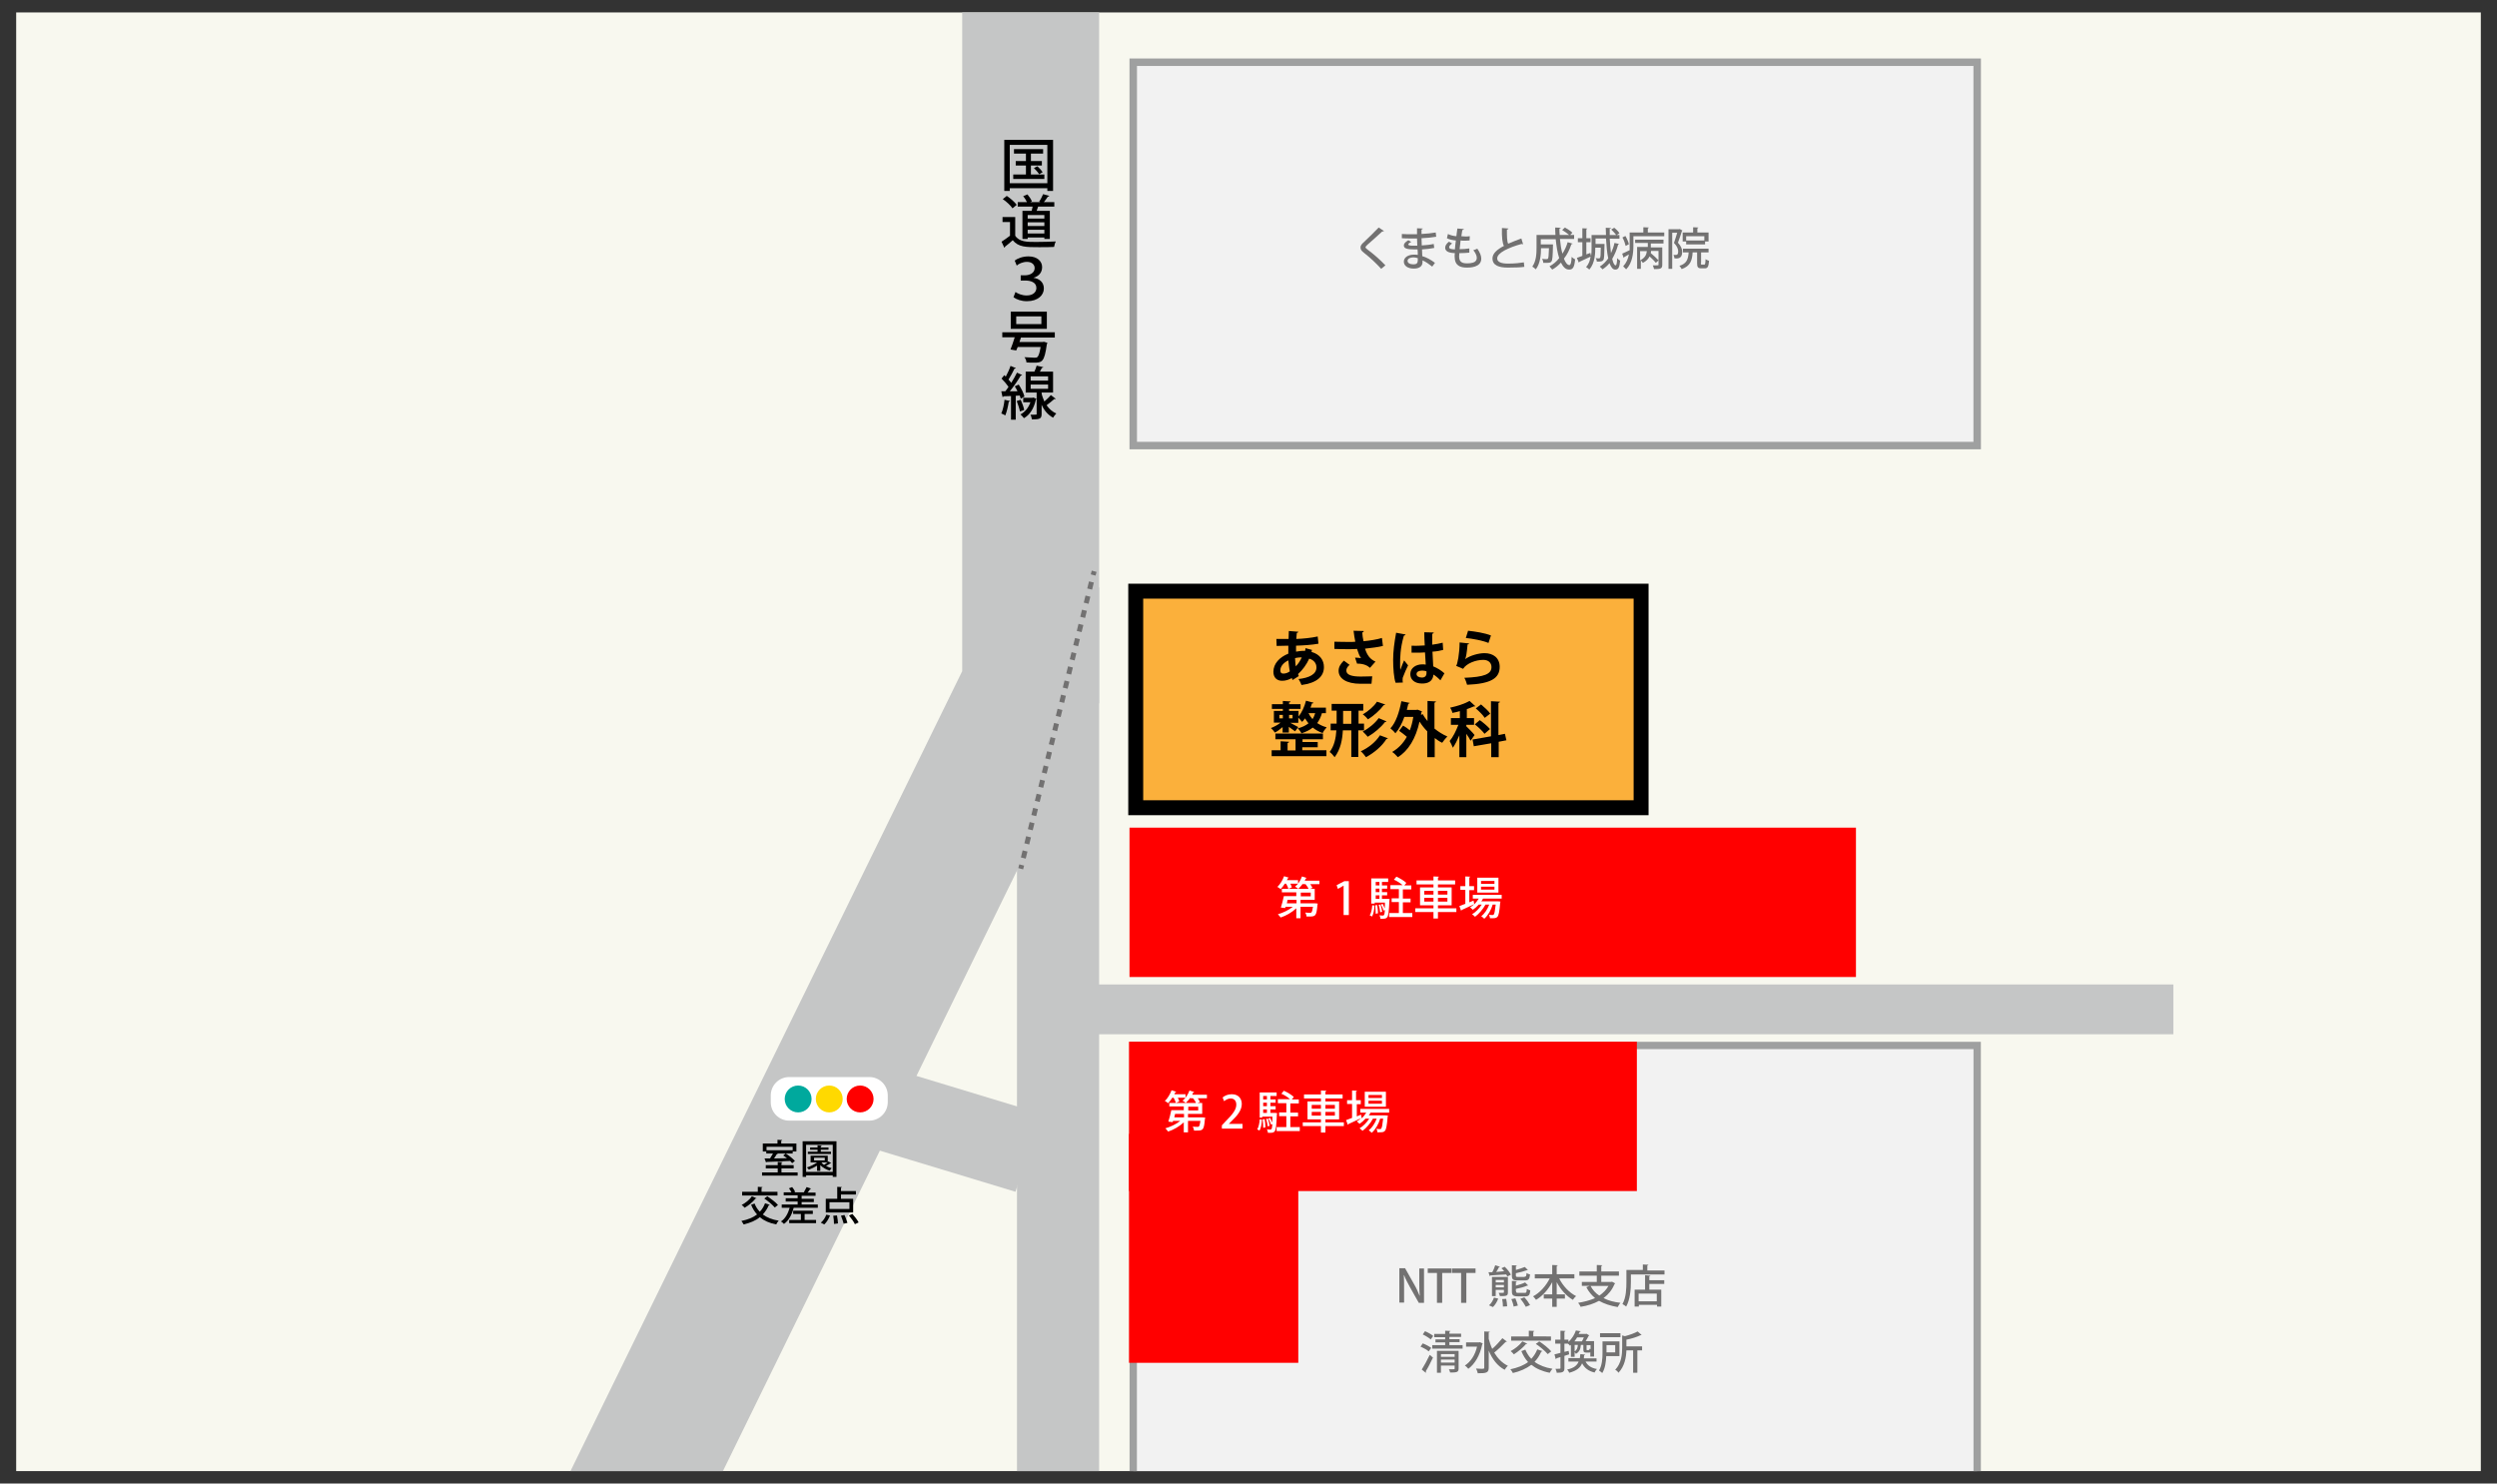 <?xml version="1.0" encoding="utf-8"?>
<!-- Generator: Adobe Illustrator 21.1.0, SVG Export Plug-In . SVG Version: 6.00 Build 0)  -->
<svg version="1.1" id="レイヤー_1" xmlns="http://www.w3.org/2000/svg" xmlns:xlink="http://www.w3.org/1999/xlink" x="0px"
	 y="0px" viewBox="0 0 1003 596" style="enable-background:new 0 0 1003 596;" xml:space="preserve">
<rect x="0" y="0" width="1003" height="596" fill="#333333" stroke="none"/>
<style type="text/css">
	.st0{clip-path:url(#SVGID_2_);fill:none;stroke:#C5C6C6;stroke-width:55;stroke-miterlimit:10;}
	.st1{clip-path:url(#SVGID_2_);fill:none;stroke:#C5C6C6;stroke-width:33;stroke-miterlimit:10;}
	.st2{clip-path:url(#SVGID_2_);fill:#FBB03B;stroke:#000000;stroke-width:6;stroke-miterlimit:10;}
	.st3{clip-path:url(#SVGID_2_);fill:#FF0000;stroke:#FF0000;stroke-width:6;stroke-miterlimit:10;}
	.st4{clip-path:url(#SVGID_2_);}
	.st5{fill:#F2F2F2;stroke:#9FA0A0;stroke-width:3;stroke-miterlimit:10;}
	.st6{fill:#727171;}
	.st7{clip-path:url(#SVGID_2_);fill:#F2F2F2;stroke:#9FA0A0;stroke-width:2.948;stroke-miterlimit:10;}
	.st8{fill:#FFFFFF;}
	.st9{fill:#00A99D;}
	.st10{fill:#FFD900;}
	.st11{fill:#FF0000;}
	.st12{fill:none;stroke:#727171;stroke-width:2;stroke-miterlimit:10;}
	.st13{fill:none;stroke:#727171;stroke-width:2;stroke-miterlimit:10;stroke-dasharray:2.929,2.929;}
	.st14{clip-path:url(#SVGID_2_);fill:none;stroke:#C5C6C6;stroke-width:20;stroke-miterlimit:10;}
</style>
<g>
	<defs>
		<rect id="SVGID_1_" x="6.5" y="5" width="990" height="586"/>
	</defs>
	<use xlink:href="#SVGID_1_"  style="overflow:visible;fill:#F8F8EF;"/>
	<clipPath id="SVGID_2_">
		<use xlink:href="#SVGID_1_"  style="overflow:visible;"/>
	</clipPath>
	<polyline class="st0" points="414,-19.5 414,276 249,613 	"/>
	<line class="st1" x1="340.8" y1="441.2" x2="412.7" y2="463"/>
	<rect x="456.2" y="237.5" class="st2" width="203" height="87"/>
	<rect x="456.7" y="335.5" class="st3" width="285.8" height="54"/>
	<g class="st4">
		<rect x="455.2" y="25" class="st5" width="339" height="154"/>
		<g>
			<path class="st6" d="M554.8,108c-1.7-1.9-4.4-4.5-7-6.5c-1-0.8-1.3-1.3-1.3-2.1c0-0.6,0.3-1.1,0.9-1.7c1.7-1.6,4.9-4.7,6.4-6.3
				l2.1,1.4c-0.1,0.1-0.2,0.2-0.5,0.2c-0.1,0-0.1,0-0.2,0c-1.7,1.6-4.4,4-5.9,5.3c-0.4,0.4-0.8,0.8-0.8,1c0,0.3,0.4,0.7,1,1.1
				c2.3,1.7,4.8,3.9,7,6.2L554.8,108z"/>
			<path class="st6" d="M563.1,94c1.1,0.1,2.7,0.1,4,0.1c0.7,0,1.4,0,2.1,0c0-0.8,0-1.8,0-2.4l2.3,0.1c0,0.2-0.2,0.3-0.5,0.4
				c0,0.5,0,1.2,0,1.8c2-0.1,3.9-0.3,5.7-0.6l0.2,1.7c-1.7,0.3-3.7,0.5-5.9,0.6l0.1,2.9c1.7-0.1,3.5-0.3,4.8-0.6l0.2,1.6
				c-1.4,0.3-3.2,0.5-4.9,0.6c0,1,0.1,2,0.1,2.7c1.7,0.5,3.4,1.4,5.1,2.7l-1.1,1.5c-1.4-1.1-2.7-2-3.9-2.5v0.7
				c0,1.6-1.2,2.6-3.5,2.6c-2.4,0-4-1.1-4-2.8c0-1.8,1.9-2.8,4-2.8c0.5,0,1.1,0,1.6,0.1c0-0.6,0-1.4-0.1-2.2c-0.4,0-0.8,0-1.1,0
				c-3.2,0-4.4-0.4-4.4-1.6c0-0.7,0.5-1.3,1.8-2.1l1.2,0.7c-1.1,0.5-1.2,0.8-1.2,1c0,0.4,0.7,0.5,2.1,0.5c0.5,0,1,0,1.5,0
				c0-1-0.1-2-0.1-2.9c-0.7,0-1.4,0-2.1,0c-1.2,0-2.9,0-4-0.1V94z M569.5,103.7c-0.6-0.2-1.3-0.3-1.8-0.3c-1.2,0-2.3,0.5-2.3,1.4
				c0,0.9,1,1.4,2.4,1.4c1.2,0,1.7-0.5,1.7-1.6V103.7z"/>
			<path class="st6" d="M590.2,101.5c-1.1,0.1-2.6,0.2-4,0.2c-0.1,0.9-0.1,1-0.1,1.3c0,2.4,1.4,2.8,3.3,2.8c0.8,0,1.6-0.1,2.3-0.3
				c1-0.3,1.5-1,1.5-1.9c0-0.9-0.5-2-1.4-3.1c0.5-0.1,1.2-0.4,1.6-0.6c1.1,1.5,1.6,2.9,1.6,4c0,3.6-4.7,3.6-5.7,3.6
				c-2.7,0-5-0.7-5-4.5c0-0.4,0-0.9,0.1-1.3c-1.3-0.1-3.9-0.2-3.9-2.2c0-0.8,0.5-1.6,1.5-2.4l1.3,0.7c-0.7,0.5-1.2,1-1.2,1.5
				c0,0.8,1.2,0.8,2.3,0.9c0.1-1.1,0.2-2.4,0.4-3.6c-1.2-0.1-2.7-0.4-3.6-0.9l0.4-1.7c1,0.5,2.2,0.8,3.4,0.9
				c0.1-1.1,0.3-2.2,0.4-3.1L588,92c0,0.2-0.3,0.4-0.6,0.4c-0.1,0.7-0.3,1.6-0.4,2.5c0.5,0,1,0.1,1.6,0.1c0.6,0,1.3,0,1.8-0.1
				l-0.1,1.7c-0.5,0-1.2,0.1-1.8,0.1c-0.6,0-1.3,0-1.8-0.1c-0.1,1.2-0.3,2.4-0.4,3.5c1.3,0,2.7-0.1,3.9-0.3L590.2,101.5z"/>
			<path class="st6" d="M611.8,98.1c-0.1,0-0.1,0-0.2,0c-0.1,0-0.3,0-0.4-0.1c-5.4,1.5-9.8,3.6-9.8,5.8c0,1.5,1.7,2.1,4.4,2.1
				c2.7,0,5.1-0.3,6.3-0.5l0.2,1.8c-1.3,0.2-3.6,0.3-6.6,0.3c-3.5,0-6.2-0.8-6.2-3.7c0-1.9,1.8-3.6,4.6-5c-0.6-1.2-0.9-3.3-0.8-7.2
				l2.6,0.2c0,0.2-0.2,0.4-0.6,0.4c0,2.8,0,4.7,0.5,5.7c1.6-0.7,3.4-1.4,5.3-2.1L611.8,98.1z"/>
			<path class="st6" d="M626.6,96c0.2,2.1,0.5,4.2,1,5.9c0.9-1.4,1.6-2.9,2.1-4.6l2,0.6c-0.1,0.1-0.2,0.2-0.5,0.2
				c-0.7,2.2-1.7,4.2-3,5.8c0.6,1.6,1.4,2.6,2.2,2.6c0.5,0,0.8-1,0.9-3.3c0.4,0.4,1,0.8,1.4,1c-0.3,3.2-0.9,4.1-2.4,4.1
				c-1.4,0-2.4-1-3.3-2.8c-1,1.1-2.2,2.1-3.5,2.8c-0.3-0.4-0.8-1-1.1-1.3c1.5-0.8,2.8-1.9,3.9-3.3c-0.7-2.1-1.1-4.8-1.4-7.6h-6v2.1
				h3.6l0.4,0l0.9,0c0,0.1,0,0.4,0,0.5c-0.1,4.2-0.2,5.8-0.6,6.3c-0.3,0.5-0.7,0.6-2.3,0.6c-0.3,0-0.7,0-1,0c0-0.5-0.2-1.2-0.5-1.6
				c0.8,0.1,1.5,0.1,1.8,0.1c0.3,0,0.4,0,0.6-0.2c0.2-0.3,0.3-1.4,0.4-4.2h-3.2c0,2.6-0.3,6.2-2.1,8.5c-0.3-0.3-1-0.9-1.4-1.1
				c1.6-2.2,1.7-5.3,1.7-7.6v-5.1h7.6c-0.1-1-0.1-2-0.1-3l2.2,0.1c0,0.2-0.1,0.3-0.5,0.3c0,0.9,0,1.7,0.1,2.6h3.8
				c-0.7-0.6-1.8-1.4-2.8-2l1.1-1c1,0.6,2.4,1.4,3,2.1l-0.9,0.9h1.6V96H626.6z"/>
			<path class="st6" d="M646.6,95.8c0.1,2.1,0.3,4.1,0.5,5.9c0.6-1.3,1.1-2.6,1.4-4.1l1.9,0.4c-0.1,0.1-0.2,0.2-0.4,0.2
				c-0.6,2.2-1.4,4.1-2.4,5.8c0.4,1.6,0.8,2.6,1.4,2.6c0.3,0,0.5-0.9,0.6-2.9c0.3,0.4,0.8,0.8,1.2,1c-0.3,2.8-0.7,3.6-2,3.6
				c-1,0-1.7-1-2.3-2.6c-0.8,1-1.7,1.8-2.8,2.5c-0.2-0.3-0.8-0.8-1.1-1.1c1.3-0.8,2.4-1.9,3.4-3.3c-0.5-2.2-0.7-5-0.9-8h-4.2V98h2.8
				l0.8,0v0.5c-0.1,4-0.1,5.5-0.5,6c-0.4,0.5-0.8,0.6-2.6,0.6c0-0.5-0.2-1-0.4-1.4c0.6,0.1,1,0.1,1.3,0.1c0.2,0,0.3-0.1,0.4-0.2
				c0.2-0.3,0.3-1.3,0.3-4.1h-2.2c0,2.1-0.1,6.2-2.4,8.8c-0.3-0.3-0.9-0.8-1.3-1c1.1-1.2,1.6-2.7,1.8-4.2c-1.7,0.8-3.4,1.6-4.5,2.1
				c0,0.2-0.1,0.3-0.2,0.3l-0.8-1.9c0.6-0.2,1.4-0.5,2.2-0.8v-5.5h-1.8v-1.6h1.8v-4l2,0.1c0,0.1-0.1,0.2-0.4,0.3v3.6h1.7v1.6h-1.7
				v4.9l1.6-0.6l0.3,1.3c0.2-1.1,0.2-2.1,0.2-3.1v-5.4h5.8c0-1-0.1-1.9-0.1-2.9l2.1,0.1c0,0.2-0.2,0.3-0.5,0.3c0,0.8,0,1.7,0,2.5
				h2.6c-0.4-0.6-1.3-1.5-2-2.2l1.2-0.7c0.8,0.6,1.7,1.5,2.1,2.2l-1.1,0.7h1.1v1.5H646.6z"/>
			<path class="st6" d="M661.8,93.4h6.7v1.5h-12.4v3.9c0,2.9-0.4,6.9-2.9,9.4c-0.3-0.3-0.9-0.9-1.2-1.2c1.3-1.4,2-3.1,2.3-4.8
				c-0.7,0.4-1.4,0.8-1.9,1.1c0,0.2-0.1,0.3-0.2,0.3l-0.6-1.7c0.8-0.3,1.9-0.9,3-1.4c0-0.6,0-1.2,0-1.7v-5.4h5.5v-2.1l2.2,0.1
				c0,0.2-0.1,0.3-0.4,0.3V93.4z M652.9,94.8c0.6,1,1.2,2.4,1.4,3.3l-1.3,0.7c-0.2-0.9-0.7-2.4-1.3-3.4L652.9,94.8z M656.8,97.8
				v-1.5h11.4v1.5h-5.1v1.6h4.6v7c0,1.6-0.8,1.7-3.3,1.7c-0.1-0.4-0.3-1.1-0.5-1.5c0.5,0,1,0,1.4,0c0.8,0,0.9,0,0.9-0.3v-5.5h-3
				c0,0.3-0.1,0.6-0.1,0.9c1.1,0.9,2.4,2.1,3.1,2.9l-1.1,1c-0.5-0.7-1.5-1.7-2.5-2.6c-0.5,1-1.3,1.9-2.7,2.6c-0.2-0.3-0.5-0.7-0.8-1
				v3.4h-1.5v-8.8h4.3v-1.6H656.8z M658.8,100.9v3.7c2-1,2.6-2.4,2.7-3.7H658.8z"/>
			<path class="st6" d="M674.7,92l1.1,0.6c0,0.1-0.1,0.2-0.2,0.2c-0.4,1.4-1.1,3.3-1.6,4.7c1.3,1.4,1.7,2.6,1.7,3.7
				c0,2.8-1.8,2.7-3.1,2.6c0-0.4-0.2-1-0.4-1.4c0.4,0,0.7,0,1,0c0.5,0,0.9-0.2,0.9-1.4c0-0.9-0.4-2.1-1.7-3.4
				c0.5-1.3,0.9-2.9,1.3-4.1h-2v14.5h-1.5V92.1h4.2L674.7,92z M683.2,105.7c0,0.5,0.1,0.6,0.4,0.6h1c0.3,0,0.4-0.3,0.5-2.2
				c0.3,0.3,1,0.5,1.4,0.7c-0.2,2.4-0.6,3-1.7,3h-1.4c-1.4,0-1.7-0.5-1.7-2.1v-4.3h-1.8c-0.2,3.2-0.9,5.5-4.4,6.7
				c-0.2-0.4-0.6-1-0.9-1.3c2.9-0.9,3.5-2.6,3.7-5.4H676v-1.5h10.3v1.5h-3V105.7z M675.8,93.4h4.3v-2.1l2.1,0.1
				c0,0.1-0.1,0.3-0.4,0.3v1.7h4.5V97h-1.4v1.2h-7.6V97h-1.4V93.4z M684.6,96.6v-1.7h-7.3v1.7H684.6z"/>
		</g>
	</g>
	<g class="st4">
		<path d="M527,261.1c-0.1,0.3-0.1,0.5-0.2,0.8c3.5,1,5,3.4,5,6.1c0,3.8-2.9,6.4-9,7.2c-0.2-0.6-0.8-1.8-1.2-2.4
			c4.3-0.5,7.2-1.9,7.2-4.7c0-0.8-0.3-2.7-2.9-3.5c-1.1,2.4-2.7,4.6-4.5,6.2c0.1,0.3,0.2,0.6,0.3,0.8l-2.5,1.6
			c-0.1-0.2-0.2-0.5-0.3-0.8c-1.2,0.7-2.5,1.1-3.9,1.1c-2.1,0-3.5-1.3-3.5-3.6c0-3.3,2.5-5.9,6-7.3c0-1,0-2.1,0-3.2
			c-1.8,0-3.7,0.1-4.7,0.1l-0.1-2.8c1.1,0,3.1,0,4.9,0c0-1,0.1-2.2,0.1-3.2l3.8,0.3c0,0.2-0.2,0.4-0.6,0.5c-0.1,0.7-0.1,1.6-0.2,2.4
			c2.6-0.1,5.9-0.4,8.6-1l0.3,2.9c-2.6,0.5-6.1,0.7-9,0.8c0,0.8,0,1.7,0,2.4c1-0.2,2.5-0.4,3.6-0.3c0.1-0.4,0.2-0.7,0.2-1.1
			L527,261.1z M518.1,269.7c-0.3-1.3-0.4-2.8-0.6-4.4c-1.9,0.9-3.2,2.4-3.2,4c0,1.4,1,1.3,1.3,1.3
			C516.4,270.6,517.3,270.3,518.1,269.7z M522.9,264.1c-0.3,0-1.6,0-2.7,0.3c0.1,1.2,0.1,2.3,0.3,3.3
			C521.5,266.7,522.3,265.4,522.9,264.1z"/>
		<path d="M555.5,259.5c-1.9,0.5-4.7,0.8-7.2,1.1c0.9,2.7,2,4.2,4.2,5.2l-2.2,2.5c-0.9-0.8-2.3-1.7-5.2-1.7l-0.8-2.4
			c0.8,0,1.8,0.1,2.4,0.2c-0.6-0.8-1.1-2.1-1.6-3.7c-0.9,0.1-1.9,0.1-3.2,0.1c-1.4,0-4.3,0-5.9-0.1l0-2.9c1.4,0,3.1,0.1,6,0.1
			c0.8,0,1.7,0,2.4-0.1c-0.3-1.3-0.5-2.9-0.7-4.4l4.1,0.1c0,0.3-0.2,0.5-0.6,0.6c0.1,1.2,0.2,2.3,0.5,3.5c2.4-0.2,5.5-0.7,7.4-1.3
			L555.5,259.5z M550.9,274.7c-1.2,0-2.6,0-4.4,0c-5.8,0-8.8-2.2-8.8-5.2c0-1.5,0.7-2.7,2.1-4.1l2.3,1.7c-0.9,0.8-1.3,1.5-1.3,2.3
			c0,1.8,2.4,2.4,5.8,2.4c1.9,0,3.3-0.1,4.6-0.1L550.9,274.7z"/>
		<path d="M560.6,274.3c-0.7-1.8-1-5.9-1-9.2c0-3.5,0.5-7.1,1.2-10.9l3.8,0.7c0,0.2-0.4,0.4-0.7,0.5c-1.5,5.2-1.5,8.9-1.5,11.7
			c0,0.8,0,1.6,0.1,2c0.3-0.9,1.1-2.9,1.5-3.8l1.6,2c-0.6,1.2-1.5,3.2-2,4.6c-0.2,0.4-0.2,0.8-0.2,1.3c0,0.3,0,0.6,0.1,1
			L560.6,274.3z M567,259.4c1.8,0.1,3.5,0,5.3-0.1c-0.1-1.9-0.2-3.5-0.2-5.3l3.8,0.1c0,0.2-0.2,0.5-0.6,0.5l0,4.4
			c1.6-0.2,3-0.5,4.2-0.8l0.2,2.9c-1.1,0.3-2.6,0.6-4.3,0.7c0.1,2.2,0.2,4.4,0.3,5.9c1.7,0.7,3.3,1.7,4.5,2.8l-1.6,2.8
			c-0.8-0.8-1.8-1.7-2.8-2.3c-0.3,3-2.5,3.6-4.6,3.6c-3,0-4.7-1.6-4.7-3.8c0-2.5,2.3-3.9,4.8-3.9c0.5,0,0.9,0,1.4,0.1
			c-0.1-1.3-0.2-3.2-0.3-4.9c-0.7,0-1.5,0.1-2.1,0.1h-3.3L567,259.4z M573,269.7c-0.5-0.2-1.1-0.3-1.7-0.3c-1.2,0-2.3,0.4-2.3,1.4
			c0,0.9,1,1.4,2.2,1.4c1.2,0,1.8-0.7,1.8-1.8C573,270.2,573,269.9,573,269.7z"/>
		<path d="M590.1,258.5c-0.1,0.3-0.3,0.4-0.6,0.4c-0.3,3.3-0.6,5.3-1,5.9h0c2.1-1.5,5.5-2.4,7.8-2.4c3.5,0,6.1,1.9,6.1,5.5
			c0,4.6-3.5,6.8-13.1,7.2c-0.2-0.7-0.6-2-1.1-2.8c8-0.3,10.9-1.5,10.9-4.3c0-1.7-1.2-2.9-3.3-2.9c-3,0-6.7,1.4-8.1,3.6l-2.8-1.2
			c0.5-0.4,1.4-5,1.4-9.4L590.1,258.5z M589.7,253.4c2.9,0.3,6.7,0.9,9.2,1.9l-1,3c-2.4-1-6.4-1.7-9.1-2L589.7,253.4z"/>
		<path d="M515.2,294.2v-2.1c-1,0.9-2.1,1.7-3.1,2.2c-0.4-0.6-1.1-1.4-1.6-1.8c1.3-0.5,2.8-1.3,3.9-2.2h-2.7v-4.7h3.6v-0.8h-4.4
			v-1.9h4.4v-1.3l3.1,0.2c0,0.2-0.2,0.4-0.6,0.4v0.7h4.6v1.9h-4.6v0.8h3.8v2.2c1.3-1.5,2.4-3.9,3-6.3l3,0.8c0,0.2-0.2,0.3-0.6,0.3
			c-0.2,0.6-0.4,1.1-0.6,1.7h6.2v2.2H531c-0.4,1.5-1.1,2.9-1.9,4c1.1,0.7,2.3,1.3,3.8,1.7c-0.5,0.5-1.3,1.6-1.6,2.3
			c-1.5-0.5-2.9-1.3-4-2.2c-1.2,1-2.7,1.7-4.5,2.3c-0.3-0.6-1-1.5-1.5-2c1.7-0.4,3.1-1.1,4.3-2c-0.5-0.7-1-1.3-1.4-2
			c-0.4,0.5-0.7,1-1.2,1.4c-0.3-0.4-1-1.2-1.5-1.7v2.1h-3.2c1,0.5,2.7,1.4,3.2,1.7l-1.3,1.7c-0.6-0.4-1.6-1.2-2.5-1.8v2.3H515.2z
			 M523.1,300.2v1.2h9.7v2.4h-22v-2.4h3.6v-3.6l3.4,0.2c0,0.2-0.2,0.4-0.6,0.5v3h3.2V297h-8.1v-2.3h19.1v2.3h-8.2v1.1h6.1v2.1H523.1
			z M513.9,287.2v1.4h1.4v-1.4H513.9z M519.2,287.2h-1.4v1.4h1.4V287.2z M525.6,286.5c0.4,0.8,0.9,1.6,1.6,2.4
			c0.5-0.7,0.8-1.5,1.1-2.4H525.6z"/>
		<path d="M547.8,293.4h-2.2v10.7h-2.8v-10.7h-3.4c-0.2,3.8-0.9,7.6-3.3,10.8c-0.4-0.6-1.4-1.7-2-2.1c1.9-2.5,2.5-5.6,2.7-8.7h-2.3
			v-2.7h2.4v-5.2h-2v-2.7h12.7v2.7h-1.9v5.2h2.2V293.4z M539.5,290.8h3.3v-5.2h-3.3V290.8z M557.5,296.6c-0.1,0.2-0.3,0.3-0.6,0.3
			c-1.8,2.9-4.9,5.5-8.2,7.3c-0.5-0.7-1.3-1.7-2.1-2.4c3-1.3,6-3.7,7.7-6.4L557.5,296.6z M556.4,283c-0.1,0.2-0.3,0.3-0.6,0.3
			c-1.5,2-3.9,4.2-6.3,5.7c-0.5-0.6-1.3-1.5-2.1-2c2.1-1.2,4.5-3.2,5.7-5.1L556.4,283z M556.9,289.8c-0.1,0.2-0.3,0.3-0.6,0.3
			c-1.6,2.1-4.3,4.4-6.9,5.9c-0.5-0.6-1.3-1.5-2-2.1c2.3-1.2,4.9-3.3,6.4-5.4L556.9,289.8z"/>
		<path d="M576.8,281.8c0,0.2-0.2,0.4-0.6,0.5v10.4c1.6,1.3,3.4,2.4,5.2,3.2c-0.7,0.6-1.6,1.8-2.1,2.5c-1.1-0.5-2.1-1.2-3-1.9v7.7
			h-3v-10.4c-1.2-1.2-2.2-2.5-3.1-3.9c-1.5,6.8-4.5,11.7-8.7,14.3c-0.5-0.6-1.6-1.7-2.3-2.1c2.4-1.4,4.4-3.4,5.9-6.1
			c-0.9-0.8-2.1-1.7-3.1-2.4l1.6-2.1c0.9,0.5,1.9,1.2,2.7,1.9c0.6-1.6,1.1-3.4,1.4-5.4h-3.6c-0.9,2.6-2.1,4.9-3.6,6.6
			c-0.4-0.6-1.4-1.5-2-2c2.2-2.3,3.6-6.6,4.4-10.9l3.4,0.7c-0.1,0.2-0.3,0.3-0.6,0.3c-0.2,0.9-0.4,1.7-0.6,2.5h3.8l0.5-0.1l1.8,0.7
			c-0.1,0.1-0.2,0.3-0.3,0.5l-0.1,0.9l0.7-0.3c0.5,1,1.2,1.9,1.9,2.8v-8.1L576.8,281.8z"/>
		<path d="M589,291.8c0.7,0.6,2.9,2.9,3.3,3.5l-1.6,2.3c-0.3-0.7-1-1.8-1.7-2.8v9.4h-2.8v-8.8c-0.8,1.9-1.7,3.7-2.6,5
			c-0.3-0.8-0.9-2-1.3-2.7c1.3-1.5,2.6-4.1,3.5-6.5h-3v-2.7h3.6v-2.8c-1,0.3-2,0.5-3,0.7c-0.1-0.6-0.5-1.5-0.9-2.1
			c2.8-0.6,5.9-1.6,7.8-2.7l2.3,2.1c-0.1,0.1-0.3,0.1-0.6,0.1c-0.8,0.4-1.8,0.7-2.8,1.1v3.6h2.9v2.7H589V291.8z M605.1,297.4
			L602,298v6.2H599v-5.6l-7,1.2l-0.5-2.7l7.4-1.3v-14.1l3.6,0.2c0,0.2-0.2,0.4-0.6,0.5v12.9l2.6-0.5L605.1,297.4z M596.3,294.8
			c-0.8-1.1-2.5-2.7-3.9-3.8l2-1.7c1.4,1,3.2,2.5,4.1,3.6L596.3,294.8z M594.9,283c1.3,1.1,3,2.6,3.7,3.7l-2.2,1.7
			c-0.7-1.1-2.3-2.7-3.6-3.8L594.9,283z"/>
	</g>
	<g class="st4">
		<path d="M403.4,56.2H423v20.5h-2.3v-1.1h-15.1v1.1h-2.2V56.2z M405.6,73.6h15.1V58.2h-15.1V73.6z M414.1,70.1h5.4v1.8H407v-1.8
			h5.1v-3.6H408v-1.8h4.1v-3h-4.8v-1.8H419v1.8h-4.9v3h4.4v1.8h-4.4V70.1z M417.4,70c-0.4-0.7-1.3-1.7-2.1-2.5l1.4-0.7
			c0.8,0.7,1.7,1.7,2.1,2.4L417.4,70z"/>
		<path d="M407.8,87.3v7.4c1.6,2.5,4.8,2.5,8.4,2.5c2.6,0,5.8-0.1,7.9-0.2c-0.3,0.5-0.6,1.6-0.7,2.2c-1.6,0.1-3.9,0.1-6.1,0.1
			c-5.2,0-8.2,0-10.5-2.8c-1.1,1-2.2,1.9-3.1,2.6c0,0.3-0.1,0.3-0.3,0.4l-1.1-2.4c1-0.7,2.3-1.5,3.4-2.4v-5.5h-3v-2H407.8z
			 M404.4,78.7c1.5,1,3.2,2.5,4,3.6l-1.7,1.4c-0.7-1.1-2.4-2.7-3.9-3.7L404.4,78.7z M410.7,84.7h3.7c0.1-0.5,0.3-1.1,0.4-1.7h-6
			v-1.8h3.7c-0.3-0.7-0.9-1.7-1.5-2.4l1.7-0.7c0.7,0.8,1.5,2,1.8,2.8l-0.7,0.3h4.1l-0.5-0.2c0.6-0.8,1.2-2.1,1.6-3l2.5,0.7
			c-0.1,0.2-0.3,0.3-0.6,0.3c-0.4,0.6-1,1.5-1.6,2.2h4.2v1.8H417c-0.2,0.5-0.4,1.1-0.6,1.7h5.3v11.3h-2.2v-0.6h-6.7v0.6h-2.1V84.7z
			 M419.5,87.8v-1.4h-6.7v1.4H419.5z M412.8,89.3v1.5h6.7v-1.5H412.8z M412.8,93.8h6.7v-1.5h-6.7V93.8z"/>
		<path d="M407.6,104.7c1.1-0.9,3.2-1.7,5.5-1.7c3.6,0,5.5,2,5.5,4.3c0,2-1.1,3.6-3.5,4.3v0c2.3,0.3,4.2,1.7,4.2,4.3
			c0,2.6-2.3,5.1-6.8,5.1c-2.3,0-4.2-0.7-5.4-1.6l0.8-2.1c0.8,0.6,2.5,1.4,4.5,1.4c2.7,0,3.9-1.5,3.9-3c0-2.3-2.3-3-4.5-3H410v-2.1
			h1.7c1.9,0,3.9-0.9,3.9-2.9c0-1.3-1-2.5-3.1-2.5c-1.7,0-3.4,0.8-4.1,1.5L407.6,104.7z"/>
		<path d="M423.8,135.6h-13.7c-0.2,0.6-0.4,1.2-0.6,1.8h9.3l0.5-0.1l1.4,0.4c0,0.2-0.1,0.4-0.2,0.6c-1,7.2-1.9,7.4-5.3,7.4
			c-0.8,0-1.8,0-2.9-0.1c0-0.6-0.3-1.5-0.8-2.1c1.6,0.1,3.3,0.2,4,0.2c0.5,0,0.9,0,1.1-0.2c0.6-0.4,1-1.7,1.4-4.1h-9.2
			c-0.2,0.5-0.4,1-0.6,1.4c-1-0.2-1.7-0.3-2.3-0.4c0.5-1.3,1.2-3.2,1.7-4.9h-5v-2h21.1V135.6z M420.5,125.2v6.9H406v-6.9H420.5z
			 M418.3,130.2v-3.1h-10.1v3.1H418.3z"/>
		<path d="M405.7,161.1c0,0.2-0.3,0.3-0.5,0.3c-0.3,1.9-0.8,4.1-1.4,5.5c-0.4-0.3-1.1-0.6-1.6-0.8c0.6-1.3,1.1-3.5,1.3-5.5
			L405.7,161.1z M410,160.2c-0.1-0.4-0.2-0.8-0.4-1.3l-1.6,0.1v9.6h-1.9v-9.5c-1.1,0-2.2,0.1-3,0.1c0,0.2-0.2,0.3-0.4,0.3l-0.5-2.3
			l1.6,0c0.4-0.5,0.9-1.1,1.3-1.8c-0.7-1-1.8-2.3-2.8-3.3l1.1-1.4c0.2,0.2,0.4,0.4,0.6,0.6c0.7-1.3,1.5-3,1.9-4.3l2.2,0.9
			c-0.1,0.1-0.3,0.2-0.6,0.2c-0.6,1.3-1.6,3.1-2.4,4.4c0.4,0.4,0.8,0.9,1.1,1.3c0.9-1.4,1.7-2.9,2.3-4.1l2.1,1
			c-0.1,0.1-0.3,0.2-0.6,0.2c-1.1,1.9-2.8,4.4-4.4,6.3l3.1,0c-0.3-0.7-0.7-1.4-1.1-2l1.6-0.7c1,1.5,2,3.5,2.3,4.8L410,160.2z
			 M410,160.6c0.6,1.3,1.2,3,1.4,4.1c-0.5,0.2-0.9,0.3-1.7,0.6c-0.2-1.1-0.8-2.9-1.3-4.2L410,160.6z M415.1,159.7l1.2,0.5
			c0,0.1-0.1,0.2-0.2,0.3c-0.8,3.7-2.5,6.2-4.8,7.5c-0.3-0.4-1-1.2-1.4-1.5c1.8-1,3.2-2.6,4-4.9H411v-1.8h3.7L415.1,159.7z
			 M418.4,157.9c0,0.8,0.8,2.6,1.1,3.4c0.9-0.8,2-1.8,2.6-2.6c1.7,1.4,1.9,1.4,2,1.5c-0.1,0.1-0.3,0.2-0.6,0.1
			c-0.8,0.7-2,1.7-3.1,2.5c1,1.4,2.2,2.6,3.9,3.3c-0.4,0.4-1,1.2-1.3,1.7c-2.2-1.2-3.7-3.1-4.6-5.2v3.7c0,1.9-0.7,2.2-3.9,2.2
			c-0.1-0.6-0.3-1.4-0.6-1.9c0.5,0,0.9,0,1.3,0c1.2,0,1.2,0,1.2-0.3v-8.6H412v-8.4h3.5c0.4-0.8,0.7-1.7,0.9-2.4l2.7,0.6
			c-0.1,0.2-0.3,0.3-0.6,0.3c-0.2,0.4-0.5,1-0.8,1.5h5.3v8.4H418.4z M414,151.2v1.7h7v-1.7H414z M414,154.5v1.7h7v-1.7H414z"/>
	</g>
	<g class="st4">
		<path d="M313.9,471h6.5v1.3h-14.3V471h6.3v-1.6h-4.8v-1.3h4.8v-1.3l1.9,0.1c0,0.1-0.1,0.2-0.4,0.3v0.9h4.9v1.3h-4.9V471z
			 M307.8,463.4v-0.8h-1.4v-3.2h5.9v-1.5l1.9,0.1c0,0.1-0.1,0.2-0.4,0.3v1.1h6.1v3.2h-1.5v0.8h-6.2l0.2,0.1c0,0.1-0.2,0.2-0.4,0.2
			c-0.3,0.5-0.7,1.2-1.1,1.7c1.6,0,3.4-0.1,5.2-0.1c-0.5-0.4-1-0.8-1.5-1.1l1-0.8c1.3,0.8,2.9,2.1,3.7,3l-1.1,0.9
			c-0.2-0.3-0.5-0.5-0.8-0.9c-3.5,0.2-7.1,0.3-9.5,0.4c0,0.1-0.1,0.2-0.2,0.2l-0.6-1.6l2.2,0c0.4-0.6,0.8-1.3,1.2-2H307.8z
			 M318.4,460.7h-10.5v1.4h10.5V460.7z"/>
		<path d="M322.4,458.5H336v14.3h-1.5v-0.6h-10.7v0.6h-1.4V458.5z M323.8,470.8h10.7v-10.9h-10.7V470.8z M332.8,466.6l1.1,0.7
			c-0.1,0.1-0.2,0.1-0.4,0.1c-0.4,0.3-1.1,0.7-1.7,1c0.7,0.4,1.5,0.7,2.3,0.9c-0.3,0.2-0.6,0.7-0.8,1c-1.4-0.4-2.8-1.2-3.8-2.2v2.3
			h-1.3v-2.1c-1,0.6-2.2,1.2-3.3,1.6c-0.2-0.3-0.5-0.7-0.8-0.9c1.4-0.4,3-1.2,4.1-2h-2.6v-2.7h6.9v2.5L332.8,466.6z M333.8,462.7
			v0.9h-9.3v-0.9h3.9v-0.8h-3V461h3v-0.9l1.7,0.1c0,0.1-0.1,0.2-0.4,0.3v0.5h3.1v0.9h-3.1v0.8H333.8z M327,465.1v1.1h4.3v-1.1H327z
			 M330,467L330,467c0.2,0.4,0.6,0.7,1,1c0.4-0.3,1-0.7,1.4-1H330z"/>
		<path d="M303.1,483.5c0.5,1.3,1.2,2.4,2.1,3.3c0.9-0.9,1.6-2.1,2.1-3.4l1.9,0.6c-0.1,0.1-0.2,0.2-0.4,0.2
			c-0.6,1.4-1.4,2.6-2.4,3.7c1.6,1.2,3.8,2.1,6.4,2.5c-0.4,0.4-0.8,1-1,1.5c-2.7-0.5-4.9-1.5-6.6-2.9c-1.7,1.4-3.9,2.3-6.5,2.9
			c-0.2-0.4-0.6-1-0.9-1.4c2.5-0.5,4.6-1.3,6.3-2.6c-1-1.1-1.8-2.4-2.4-3.9L303.1,483.5z M303.9,481.4c-0.1,0.1-0.2,0.2-0.4,0.1
			c-1.1,1.4-2.8,2.8-4.4,3.7c-0.3-0.3-0.8-0.9-1.2-1.1c1.5-0.8,3.2-2.1,4.1-3.5L303.9,481.4z M312.3,478.8v1.5h-14.2v-1.5h6.3v-2
			l1.9,0.1c0,0.1-0.1,0.2-0.4,0.3v1.6H312.3z M311.2,485.1c-0.8-1-2.7-2.6-4.2-3.6l1.2-0.9c1.5,1,3.4,2.4,4.3,3.5L311.2,485.1z"/>
		<path d="M322,483.9h6.5v1.3h-9.7c-0.7,2.8-2,5.2-3.9,6.5c-0.3-0.3-0.8-0.8-1.2-1c1.7-1.1,2.8-3.1,3.5-5.5H314v-1.3h6.4v-1.2h-4.8
			v-1.3h4.8v-1.2h-5.6V479h3.1c-0.2-0.5-0.6-1.1-1-1.6l1.3-0.5c0.5,0.6,1,1.4,1.2,1.9L319,479h4.2l-0.3-0.1c0.4-0.6,0.8-1.4,1.1-2
			l1.8,0.6c0,0.1-0.2,0.2-0.4,0.2c-0.2,0.4-0.6,0.9-1,1.4h3.2v1.3H322v1.2h4.9v1.3H322V483.9z M323.2,487.7v2.4h4.6v1.3h-10.8v-1.3
			h4.7v-2.4h-3.1v-1.3h7.9v1.3H323.2z"/>
		<path d="M333.4,488.3c-0.5,1.3-1.3,2.7-2.3,3.6l-1.4-0.7c0.9-0.7,1.8-2,2.2-3.2L333.4,488.3z M342.7,481.6v5.5h-11v-5.5h4.6v-4.8
			l1.9,0.1c0,0.1-0.1,0.2-0.4,0.3v1.3h6v1.4h-6v1.7H342.7z M341.2,485.7V483h-8v2.7H341.2z M335,491.7c0-0.8-0.1-2.2-0.3-3.3
			l1.5-0.1c0.2,1.1,0.4,2.4,0.4,3.2L335,491.7z M338.9,491.6c-0.2-0.8-0.7-2.2-1.1-3.2l1.4-0.3c0.5,1,1,2.3,1.2,3.2L338.9,491.6z
			 M343.4,491.8c-0.4-0.9-1.5-2.4-2.4-3.5l1.4-0.6c0.9,1,2,2.4,2.5,3.4L343.4,491.8z"/>
	</g>
	<rect x="455.2" y="420" class="st7" width="339" height="192"/>
	<g class="st4">
		<path class="st6" d="M572,523.4h-2.1l-3.6-6.4c-0.8-1.5-1.7-3.1-2.3-4.7l-0.1,0c0.1,1.7,0.1,3.5,0.1,5.9v5.1h-1.9v-13.8h2.3
			l3.6,6.4c0.9,1.5,1.6,3.1,2.2,4.6l0.1,0c-0.2-1.9-0.2-3.6-0.2-5.8v-5.1h1.9V523.4z"/>
		<path class="st6" d="M583,511.4h-3.7v12h-2.1v-12h-3.7v-1.8h9.5V511.4z"/>
		<path class="st6" d="M592.8,511.4H589v12h-2.1v-12h-3.7v-1.8h9.5V511.4z"/>
		<path class="st6" d="M604.2,510.7c-0.4-0.4-0.7-0.9-1.1-1.2l1.3-0.6c1,0.9,2.1,2.3,2.5,3.2l-1.4,0.7c-0.1-0.2-0.3-0.5-0.5-0.8
			c-2.4,0.1-4.8,0.3-6.3,0.4c-0.1,0.1-0.2,0.2-0.3,0.3l-0.5-1.6c0.5,0,1,0,1.5,0c0.5-0.8,0.9-1.9,1.2-2.8l1.9,0.6
			c-0.1,0.1-0.2,0.2-0.4,0.2c-0.3,0.6-0.7,1.3-1.1,1.9L604.2,510.7z M601.8,521.7c-0.4,1.2-1.2,2.5-2.1,3.4l-1.6-0.7
			c0.8-0.6,1.6-1.9,2-3.1L601.8,521.7z M605.7,513v6.2c0,1.4-0.5,1.5-3.2,1.5c-0.1-0.4-0.3-0.9-0.5-1.3c0.4,0,0.8,0,1.1,0
			c0.9,0,1,0,1-0.3v-0.9h-3.3v2.5h-1.5V513H605.7z M604.1,514.2h-3.3v1h3.3V514.2z M600.8,517.2h3.3v-1h-3.3V517.2z M603.7,524.9
			c0-0.8-0.1-2-0.3-3l1.6-0.1c0.2,1,0.4,2.2,0.4,3L603.7,524.9z M608,524.9c-0.1-0.8-0.5-2-0.9-3l1.6-0.3c0.4,0.9,0.8,2.1,1,2.9
			L608,524.9z M612.4,512.9c0.6,0,0.7-0.2,0.8-1.5c0.3,0.3,1,0.5,1.4,0.6c-0.2,1.9-0.6,2.4-2.1,2.4h-2.9c-1.9,0-2.3-0.4-2.3-2v-4.1
			l2,0.1c0,0.1-0.1,0.2-0.4,0.3v1.5c1.3-0.4,2.7-0.8,3.6-1.2l1.2,1.2c-0.1,0.1-0.1,0.1-0.4,0.1c-1.1,0.4-2.8,0.9-4.4,1.2v0.9
			c0,0.5,0.1,0.6,0.9,0.6H612.4z M609,518.8c0,0.5,0.1,0.6,0.9,0.6h2.6c0.6,0,0.7-0.2,0.8-1.6c0.3,0.2,1,0.5,1.4,0.6
			c-0.2,1.9-0.6,2.4-2.1,2.4h-2.9c-1.9,0-2.4-0.5-2.4-2v-4.2l2,0.1c0,0.1-0.1,0.3-0.4,0.3v1.5c1.4-0.4,2.8-0.8,3.7-1.3l1.2,1.2
			c-0.1,0.1-0.1,0.1-0.4,0.1c-1.1,0.5-2.9,1-4.5,1.3V518.8z M612.9,525c-0.4-0.8-1.3-2.2-2.2-3.2l1.6-0.6c0.9,0.9,1.8,2.2,2.3,3.1
			L612.9,525z"/>
		<path class="st6" d="M632.3,513.6h-6c1.5,3,4,5.7,6.8,7.1c-0.4,0.3-1,1-1.3,1.5c-2.6-1.5-4.9-4.1-6.5-7.1v4.9h3.3v1.7h-3.3v3.3
			h-1.8v-3.3h-3.4V520h3.4v-4.9c-1.6,3-3.9,5.6-6.5,7.1c-0.3-0.4-0.8-1.1-1.2-1.4c2.7-1.4,5.2-4.2,6.7-7.2h-6v-1.7h7v-3.7l2.2,0.1
			c0,0.1-0.1,0.3-0.4,0.3v3.3h7.1V513.6z"/>
		<path class="st6" d="M647.5,514.9l1.3,0.7c-0.1,0.1-0.2,0.2-0.3,0.3c-1,2.4-2.5,4.2-4.4,5.6c1.9,1,4.2,1.6,6.8,1.9
			c-0.4,0.4-0.8,1.2-1.1,1.7c-2.9-0.5-5.4-1.3-7.5-2.5c-2.2,1.2-4.7,2-7.4,2.4c-0.2-0.5-0.6-1.2-1-1.6c2.5-0.4,4.8-1,6.8-1.9
			c-1.4-1.2-2.6-2.6-3.5-4.4l1.3-0.5h-3.1V515h6v-2.5h-7v-1.7h7v-2.6l2.2,0.1c0,0.2-0.1,0.3-0.4,0.3v2.2h7.1v1.7h-7.1v2.5h4
			L647.5,514.9z M638.9,516.6c0.8,1.6,2,2.9,3.5,3.9c1.5-1,2.8-2.3,3.7-3.9H638.9z"/>
		<path class="st6" d="M661.8,510.4h6.8v1.6h-13.5v3c0,2.9-0.3,7.1-1.9,9.9c-0.3-0.3-1.1-0.8-1.5-1c1.5-2.6,1.6-6.3,1.6-9v-4.7h6.6
			v-2.2l2.2,0.1c0,0.2-0.1,0.3-0.4,0.3V510.4z M662.9,512.5c0,0.2-0.1,0.3-0.4,0.3v1.5h6v1.5h-6v2.3h4.8v6.8h-1.7v-0.7h-7.3v0.7
			h-1.7v-6.8h4.2v-5.8L662.9,512.5z M665.5,522.8v-3.1h-7.3v3.1H665.5z"/>
		<path class="st6" d="M571.5,539.7c1.1,0.4,2.6,1.2,3.4,1.8l-1,1.4c-0.7-0.6-2.1-1.4-3.3-1.9L571.5,539.7z M571.1,550.2
			c0.9-1.4,2.2-3.8,3.2-5.9l1.3,1.1c-0.9,1.9-2,4.1-2.9,5.5c0.1,0.1,0.1,0.2,0.1,0.3s0,0.2-0.1,0.3L571.1,550.2z M572.4,534.8
			c1.2,0.5,2.6,1.3,3.3,1.9l-1,1.4c-0.7-0.6-2.1-1.5-3.2-2L572.4,534.8z M582.2,540.4h5.3v1.4h-12.2v-1.4h5.2v-1.1h-3.9v-1.2h3.9
			v-0.9h-4.4v-1.3h4.4v-1.3l2.1,0.1c0,0.2-0.1,0.3-0.4,0.3v0.8h4.7v1.3h-4.7v0.9h4.1v1.2h-4.1V540.4z M585.9,542.7v7.1
			c0,1.5-0.8,1.6-3.4,1.6c-0.1-0.4-0.3-1-0.5-1.3c0.5,0,1,0,1.4,0c0.8,0,0.9,0,0.9-0.3v-1.2h-5.5v2.9h-1.6v-8.8H585.9z M584.3,544
			h-5.5v1.1h5.5V544z M578.8,547.4h5.5v-1.2h-5.5V547.4z"/>
		<path class="st6" d="M594.4,539.2l1.2,0.5c0,0.1-0.1,0.2-0.2,0.3c-0.9,4.5-3,8-5.6,9.9c-0.3-0.4-1-1.1-1.4-1.3
			c2.3-1.5,4.1-4.1,4.9-7.6h-4.4v-1.7h5.2L594.4,539.2z M598,537.9c0.4,1.4,0.8,2.7,1.4,4c1.4-1.2,3-3,4.1-4.3l1.8,1.4
			c-0.1,0.1-0.3,0.1-0.5,0.1c-1.2,1.3-3.1,3.1-4.6,4.3c1.4,2.3,3.2,4.2,5.5,5.3c-0.4,0.3-1,1.1-1.3,1.6c-2.9-1.5-5-4.3-6.4-7.7v6.8
			c0,2.1-0.9,2.3-4.4,2.3c-0.1-0.5-0.4-1.4-0.7-1.9c0.8,0,1.6,0.1,2.1,0.1c1.1,0,1.2,0,1.2-0.5v-14.5l2.2,0.1c0,0.2-0.1,0.3-0.4,0.3
			V537.9z"/>
		<path class="st6" d="M612.7,542.2c0.6,1.4,1.4,2.7,2.4,3.7c1-1.1,1.8-2.3,2.4-3.8l2.1,0.7c-0.1,0.1-0.2,0.2-0.5,0.2
			c-0.7,1.6-1.6,3-2.7,4.1c1.9,1.4,4.2,2.3,7.2,2.8c-0.4,0.4-0.9,1.2-1.1,1.6c-3.1-0.6-5.5-1.7-7.4-3.2c-2,1.5-4.4,2.6-7.4,3.3
			c-0.2-0.4-0.7-1.2-1-1.5c2.8-0.6,5.2-1.5,7.1-2.9c-1.1-1.2-2-2.7-2.7-4.4L612.7,542.2z M613.5,539.8c-0.1,0.1-0.3,0.2-0.5,0.1
			c-1.2,1.5-3.2,3.1-4.9,4.2c-0.3-0.4-0.9-1-1.3-1.3c1.7-0.9,3.6-2.4,4.7-3.9L613.5,539.8z M623,536.9v1.7h-16v-1.7h7.1v-2.3
			l2.2,0.1c0,0.1-0.1,0.3-0.4,0.3v1.9H623z M621.7,544c-1-1.2-3-2.9-4.8-4.1l1.4-1c1.7,1.1,3.8,2.8,4.8,4L621.7,544z"/>
		<path class="st6" d="M630.1,542.7l0.2,1.4c-0.6,0.2-1.3,0.4-1.9,0.6v4.9c0,1.5-0.5,1.9-3.1,1.9c0-0.4-0.3-1.1-0.5-1.6
			c0.4,0,0.7,0,1,0c0.9,0,1,0,1-0.3v-4.4c-0.6,0.2-1.1,0.3-1.6,0.5c0,0.2-0.1,0.3-0.3,0.3l-0.5-1.9c0.7-0.1,1.5-0.4,2.4-0.6v-3.7
			h-2.1v-1.6h2.1v-3.6l2,0.1c0,0.2-0.1,0.3-0.4,0.3v3.2h1.6v0.9c1.5-1.3,2.5-3.1,3-4.6l1.9,0.3c0,0.2-0.2,0.3-0.4,0.3
			c-0.1,0.3-0.2,0.6-0.4,0.8h2.9l0.2-0.1l1.2,0.7c-0.1,0.1-0.2,0.2-0.3,0.2c-0.3,0.6-0.7,1.4-1.2,2.1h3.4v6.2h-1.5v-1.7
			c-0.1,0-0.3,0.1-0.5,0.1h-1c-1.1,0-1.3-0.3-1.3-1.4v-1.7H635c-0.1,1.5-0.5,2.8-2,3.6c-0.1-0.2-0.3-0.5-0.5-0.7v1.9H631v-4.8
			c-0.1,0.1-0.2,0.2-0.4,0.3c-0.2-0.3-0.5-0.6-0.8-0.8h-1.4v3.3L630.1,542.7z M641.2,547h-4.3c0.8,1.6,2.3,2.6,4.6,3
			c-0.4,0.3-0.8,1-1,1.4c-2.5-0.6-4-1.8-5-3.7c-0.7,1.7-2.1,3-5.2,3.8c-0.1-0.4-0.5-1-0.8-1.3c2.8-0.6,4-1.7,4.6-3.2H630v-1.4h4.6
			c0.1-0.5,0.1-1,0.2-1.6l1.9,0.2c0,0.1-0.1,0.2-0.4,0.3c0,0.4-0.1,0.8-0.1,1.2h5.1V547z M635.4,538.9c0.3-0.5,0.6-1,0.8-1.6h-2.7
			c-0.3,0.5-0.7,1.1-1.1,1.6H635.4z M632.5,540.3v2.6c0.9-0.5,1.2-1.4,1.3-2.6H632.5z M638.2,542.3c0.2,0,0.3-0.1,0.3-0.5
			c0.1,0.1,0.2,0.1,0.4,0.2v-1.6h-1.6v1.7c0,0.3,0,0.3,0.3,0.3H638.2z"/>
		<path class="st6" d="M650.4,544.8h-5.2c-0.1,2.2-0.4,4.9-1.6,6.8c-0.3-0.3-1-0.8-1.3-1c1.2-2,1.4-4.8,1.4-6.9v-4.8h6.8V544.8z
			 M650.9,535.6v1.6h-8.2v-1.6H650.9z M648.8,540.4h-3.5v2.9h3.5V540.4z M659.6,540.8v1.7h-1.9v9H656v-9h-2.7
			c-0.1,2.8-0.7,6.4-3.2,9c-0.2-0.4-0.8-1-1.3-1.2c2.5-2.6,2.8-6.2,2.8-8.9v-4.9l1.1,0.3c1.9-0.5,3.9-1.2,5.1-1.9l1.6,1.4
			c-0.1,0.1-0.2,0.1-0.4,0.1c-1.4,0.7-3.6,1.4-5.7,1.8v2.7H659.6z"/>
	</g>
	<g class="st4">
		<path class="st8" d="M517.5,357.1c-0.1-0.6-0.5-1.4-0.9-2.1h-0.5c-0.5,0.8-1.1,1.6-1.7,2.2c-0.3-0.3-0.9-0.7-1.3-0.9
			c1.1-1,2.1-2.7,2.7-4.3l1.9,0.6c-0.1,0.1-0.2,0.2-0.4,0.2c-0.1,0.3-0.3,0.6-0.4,0.8h4.5v1.4h-3.1c0.3,0.5,0.5,1.1,0.6,1.5
			L517.5,357.1z M527.9,362.9l0.4,0l1,0.1c0,0.1,0,0.3-0.1,0.5c-0.4,4.4-0.7,4.7-3.2,4.7c-0.4,0-0.8,0-1.2,0c0-0.5-0.2-1.1-0.5-1.6
			c0.8,0.1,1.5,0.1,1.9,0.1c0.3,0,0.5,0,0.6-0.2c0.2-0.2,0.4-0.8,0.6-2.2h-5v4.6h-1.7v-4c-1.7,1.6-4.1,3-6.3,3.7
			c-0.3-0.4-0.7-1-1.1-1.3c2.1-0.6,4.4-1.7,6-3h-2.9l-0.2,0.5l-1.7-0.2c0.4-1.2,0.9-3.1,1.2-4.6h5v-1.5h-5.8v-1.4h13.2v4.4h-5.7v1.4
			H527.9z M520.8,361.5h-3.6c-0.1,0.5-0.2,1-0.3,1.4h3.9V361.5z M523.3,355c-0.5,0.8-1.2,1.5-1.8,2.1c-0.3-0.3-0.9-0.7-1.3-0.9
			c1.2-0.9,2.2-2.5,2.8-4.1c0.8,0.3,1.4,0.4,1.9,0.6c-0.1,0.1-0.2,0.2-0.4,0.2c-0.1,0.3-0.3,0.6-0.4,0.9h5.9v1.4h-3.7
			c0.4,0.5,0.7,1.1,0.9,1.5l-1.5,0.6c-0.2-0.6-0.7-1.4-1.3-2.1H523.3z M522.5,358.6v1.5h4v-1.5H522.5z"/>
		<path class="st8" d="M539.7,367.4v-11.6h0l-2.3,1.3l-0.5-1.5l3.1-1.6h1.8v13.6H539.7z"/>
		<path class="st8" d="M552.1,363.8c-0.1,1.6-0.3,3.3-1,4.4l-0.9-0.5c0.6-0.9,0.9-2.5,1-4L552.1,363.8z M557.4,361.1l0.8,0.1
			c0,0.1,0,0.3-0.1,0.5c-0.2,4.6-0.4,6.2-0.9,6.8c-0.3,0.4-0.7,0.6-1.8,0.6c-0.3,0-0.6,0-0.9,0c0-0.4-0.2-1-0.4-1.4
			c0.6,0.1,1.1,0.1,1.3,0.1c0.2,0,0.4,0,0.5-0.2c0.2-0.2,0.3-0.8,0.4-2l-0.6,0.2c-0.1-0.6-0.5-1.6-1-2.4l0.7-0.3
			c0.3,0.6,0.6,1.3,0.8,1.9h0c0.1-0.6,0.1-1.5,0.1-2.4h-4.1v0.4h-1.4v-10.1h6.8v1.4h-2.5v1.4h2.1v1.3h-2.1v1.4h2.1v1.3h-2.1v1.4h1.6
			L557.4,361.1z M552.6,367.1c0-0.9-0.1-2.3-0.2-3.4l0.8-0.1c0.2,1.1,0.3,2.4,0.3,3.3L552.6,367.1z M554.1,354.3h-1.5v1.4h1.5V354.3
			z M554.1,358.4V357h-1.5v1.4H554.1z M552.6,359.7v1.4h1.5v-1.4H552.6z M554.5,363.4c0.3,0.9,0.6,2.1,0.7,2.9l-0.8,0.2
			c-0.1-0.8-0.3-2-0.6-3L554.5,363.4z M563.6,366.8h3.7v1.6H558v-1.6h3.9v-4.4H559v-1.5h2.9v-3.7h-3.4v-1.6h4.9
			c-0.9-0.8-2.3-1.7-3.5-2.2l1-1.2c1.4,0.6,3.2,1.7,4,2.5l-0.8,1h2.8v1.6h-3.4v3.7h3.1v1.5h-3.1V366.8z"/>
		<path class="st8" d="M585,364.9v1.5h-7.4v2.6h-1.8v-2.6h-7.3v-1.5h7.3v-1.2h-5.4v-7.2h5.4v-1.2H569v-1.6h6.8v-1.6l2.2,0.1
			c0,0.1-0.1,0.3-0.4,0.3v1.2h6.9v1.6h-6.9v1.2h5.5v7.2h-5.5v1.2H585z M572.1,357.9v1.5h3.7v-1.5H572.1z M572.1,362.2h3.7v-1.5h-3.7
			V362.2z M581.4,357.9h-3.8v1.5h3.8V357.9z M581.4,362.2v-1.5h-3.8v1.5H581.4z"/>
		<path class="st8" d="M603.2,361h-7.5c-0.2,0.4-0.4,0.8-0.7,1.1h6.5l0.3,0l0.9,0.1c0,0.1,0,0.3-0.1,0.4c-0.3,3.7-0.6,5.2-1.1,5.7
			c-0.5,0.6-1,0.6-3,0.6c0-0.4-0.2-1-0.4-1.4c0.6,0.1,1.2,0.1,1.4,0.1s0.4,0,0.5-0.2c0.3-0.3,0.5-1.4,0.8-4h-1.2
			c-0.6,2.1-1.9,4.4-3.4,5.7c-0.3-0.3-0.8-0.8-1.2-1c1.3-1,2.5-2.8,3.2-4.7h-1.5c-1,1.9-2.7,3.8-4.2,4.9c-0.3-0.3-0.8-0.8-1.2-1
			c1.4-0.8,2.9-2.3,3.9-3.9H594c-0.7,0.8-1.5,1.5-2.4,2.1c-0.3-0.3-0.8-0.8-1.1-1c0.6-0.3,1.2-0.8,1.7-1.3v0
			c-1.8,0.9-3.8,1.8-5.1,2.4c0,0.1-0.1,0.3-0.2,0.3l-0.7-1.9c0.6-0.2,1.5-0.6,2.4-0.9v-5.6h-2V356h2v-3.9l2,0.1
			c0,0.1-0.1,0.2-0.4,0.3v3.5h1.9v1.6h-1.9v4.9l1.7-0.7c0,0.1,0,0.1,0.3,1.5c0.7-0.7,1.3-1.5,1.8-2.3h-2.4v-1.5h11.6V361z
			 M601.9,352.6v6h-8.5v-6H601.9z M600.3,355.1v-1.2h-5.4v1.2H600.3z M600.3,357.4v-1.2h-5.4v1.2H600.3z"/>
	</g>
	<line class="st1" x1="425" y1="236" x2="425" y2="599.5"/>
	<g class="st4">
		<path class="st8" d="M349.2,450.2h-32.2c-4.1,0-7.4-3.3-7.4-7.4v-2.7c0-4.1,3.3-7.4,7.4-7.4h32.2c4.1,0,7.4,3.3,7.4,7.4v2.7
			C356.6,446.9,353.2,450.2,349.2,450.2z"/>
		<g>
			<circle class="st9" cx="320.6" cy="441.5" r="5.4"/>
			<circle class="st10" cx="333.1" cy="441.5" r="5.4"/>
			<circle class="st11" cx="345.5" cy="441.5" r="5.4"/>
		</g>
	</g>
	<g class="st4">
		<g>
			<line class="st12" x1="439.5" y1="229.5" x2="439.1" y2="231"/>
			<line class="st13" x1="438.4" y1="233.8" x2="410.7" y2="346.1"/>
			<line class="st12" x1="410.4" y1="347.5" x2="410" y2="349"/>
		</g>
	</g>
	<line class="st14" x1="431" y1="405.5" x2="873" y2="405.5"/>
	<rect x="456.5" y="421.5" class="st3" width="198" height="54"/>
	<rect x="456.5" y="458.5" class="st3" width="62" height="86"/>
	<g class="st4">
		<path class="st8" d="M472.3,443.1c-0.1-0.6-0.5-1.4-0.9-2.1h-0.5c-0.5,0.8-1.1,1.6-1.7,2.2c-0.3-0.3-0.9-0.7-1.3-0.9
			c1.1-1,2.1-2.7,2.7-4.3l1.9,0.6c-0.1,0.1-0.2,0.2-0.4,0.2c-0.1,0.3-0.3,0.6-0.4,0.8h4.5v1.4h-3.1c0.3,0.5,0.5,1.1,0.6,1.5
			L472.3,443.1z M482.7,448.9l0.4,0l1,0.1c0,0.1,0,0.3-0.1,0.5c-0.4,4.4-0.7,4.7-3.2,4.7c-0.4,0-0.8,0-1.2,0c0-0.5-0.2-1.1-0.5-1.6
			c0.8,0.1,1.5,0.1,1.9,0.1c0.3,0,0.5,0,0.6-0.2c0.2-0.2,0.4-0.8,0.6-2.2h-5v4.6h-1.7v-4c-1.7,1.6-4.1,3-6.3,3.7
			c-0.3-0.4-0.7-1-1.1-1.3c2.1-0.6,4.4-1.7,6-3h-2.9l-0.2,0.5l-1.7-0.2c0.4-1.2,0.9-3.1,1.2-4.6h5v-1.5h-5.8v-1.4h13.2v4.4h-5.7v1.4
			H482.7z M475.6,447.5H472c-0.1,0.5-0.2,1-0.3,1.4h3.9V447.5z M478.1,441c-0.5,0.8-1.2,1.5-1.8,2.1c-0.3-0.3-0.9-0.7-1.3-0.9
			c1.2-0.9,2.2-2.5,2.8-4.1c0.8,0.3,1.4,0.4,1.9,0.6c-0.1,0.1-0.2,0.2-0.4,0.2c-0.1,0.3-0.3,0.6-0.4,0.9h5.9v1.4h-3.7
			c0.4,0.5,0.7,1.1,0.9,1.5l-1.5,0.6c-0.2-0.6-0.7-1.4-1.3-2.1H478.1z M477.3,444.6v1.5h4v-1.5H477.3z"/>
		<path class="st8" d="M499,453.4h-8.2v-1.3l1.4-1.5c2.9-2.9,4.4-4.8,4.4-6.8c0-1.3-0.6-2.5-2.3-2.5c-1,0-2,0.6-2.6,1.1l-0.6-1.5
			c0.8-0.7,2.1-1.3,3.7-1.3c2.8,0,4,1.9,4,3.9c0,2.5-1.7,4.6-4.1,6.9l-1.1,1.1v0h5.5V453.4z"/>
		<path class="st8" d="M506.9,449.8c-0.1,1.6-0.3,3.3-1,4.4l-0.9-0.5c0.6-0.9,0.9-2.5,1-4L506.9,449.8z M512.2,447.1l0.8,0.1
			c0,0.1,0,0.3-0.1,0.5c-0.2,4.6-0.4,6.2-0.9,6.8c-0.3,0.4-0.7,0.6-1.8,0.6c-0.3,0-0.6,0-0.9,0c0-0.4-0.2-1-0.4-1.4
			c0.6,0.1,1.1,0.1,1.3,0.1c0.2,0,0.4,0,0.5-0.2c0.2-0.2,0.3-0.8,0.4-2l-0.6,0.2c-0.1-0.6-0.5-1.6-1-2.4l0.7-0.3
			c0.3,0.6,0.6,1.3,0.8,1.9h0c0.1-0.6,0.1-1.5,0.1-2.4h-4.1v0.4H506v-10.1h6.8v1.4h-2.5v1.4h2.1v1.3h-2.1v1.4h2.1v1.3h-2.1v1.4h1.6
			L512.2,447.1z M507.4,453.1c0-0.9-0.1-2.3-0.2-3.4l0.8-0.1c0.2,1.1,0.3,2.4,0.3,3.3L507.4,453.1z M508.9,440.3h-1.5v1.4h1.5V440.3
			z M508.9,444.4V443h-1.5v1.4H508.9z M507.4,445.7v1.4h1.5v-1.4H507.4z M509.3,449.4c0.3,0.9,0.6,2.1,0.7,2.9l-0.8,0.2
			c-0.1-0.8-0.3-2-0.6-3L509.3,449.4z M518.4,452.8h3.7v1.6h-9.3v-1.6h3.9v-4.4h-2.9v-1.5h2.9v-3.7h-3.4v-1.6h4.9
			c-0.9-0.8-2.3-1.7-3.5-2.2l1-1.2c1.4,0.6,3.2,1.7,4,2.5l-0.8,1h2.8v1.6h-3.4v3.7h3.1v1.5h-3.1V452.8z"/>
		<path class="st8" d="M539.8,450.9v1.5h-7.4v2.6h-1.8v-2.6h-7.3v-1.5h7.3v-1.2h-5.4v-7.2h5.4v-1.2h-6.8v-1.6h6.8v-1.6l2.2,0.1
			c0,0.1-0.1,0.3-0.4,0.3v1.2h6.9v1.6h-6.9v1.2h5.5v7.2h-5.5v1.2H539.8z M526.9,443.9v1.5h3.7v-1.5H526.9z M526.9,448.2h3.7v-1.5
			h-3.7V448.2z M536.2,443.9h-3.8v1.5h3.8V443.9z M536.2,448.2v-1.5h-3.8v1.5H536.2z"/>
		<path class="st8" d="M558,447h-7.5c-0.2,0.4-0.4,0.8-0.7,1.1h6.5l0.3,0l0.9,0.1c0,0.1,0,0.3-0.1,0.4c-0.3,3.7-0.6,5.2-1.1,5.7
			c-0.5,0.6-1,0.6-3,0.6c0-0.4-0.2-1-0.4-1.4c0.6,0.1,1.2,0.1,1.4,0.1s0.4,0,0.5-0.2c0.3-0.3,0.5-1.4,0.8-4h-1.2
			c-0.6,2.1-1.9,4.4-3.4,5.7c-0.3-0.3-0.8-0.8-1.2-1c1.3-1,2.5-2.8,3.2-4.7h-1.5c-1,1.9-2.7,3.8-4.2,4.9c-0.3-0.3-0.8-0.8-1.2-1
			c1.4-0.8,2.9-2.3,3.9-3.9h-1.5c-0.7,0.8-1.5,1.5-2.4,2.1c-0.3-0.3-0.8-0.8-1.1-1c0.6-0.3,1.2-0.8,1.7-1.3v0
			c-1.8,0.9-3.8,1.8-5.1,2.4c0,0.1-0.1,0.3-0.2,0.3l-0.7-1.9c0.6-0.2,1.5-0.6,2.4-0.9v-5.6h-2V442h2v-3.9l2,0.1
			c0,0.1-0.1,0.2-0.4,0.3v3.5h1.9v1.6H545v4.9l1.7-0.7c0,0.1,0,0.1,0.3,1.5c0.7-0.7,1.3-1.5,1.8-2.3h-2.4v-1.5H558V447z
			 M556.7,438.6v6h-8.5v-6H556.7z M555.1,441.1v-1.2h-5.4v1.2H555.1z M555.1,443.4v-1.2h-5.4v1.2H555.1z"/>
	</g>
</g>
</svg>
